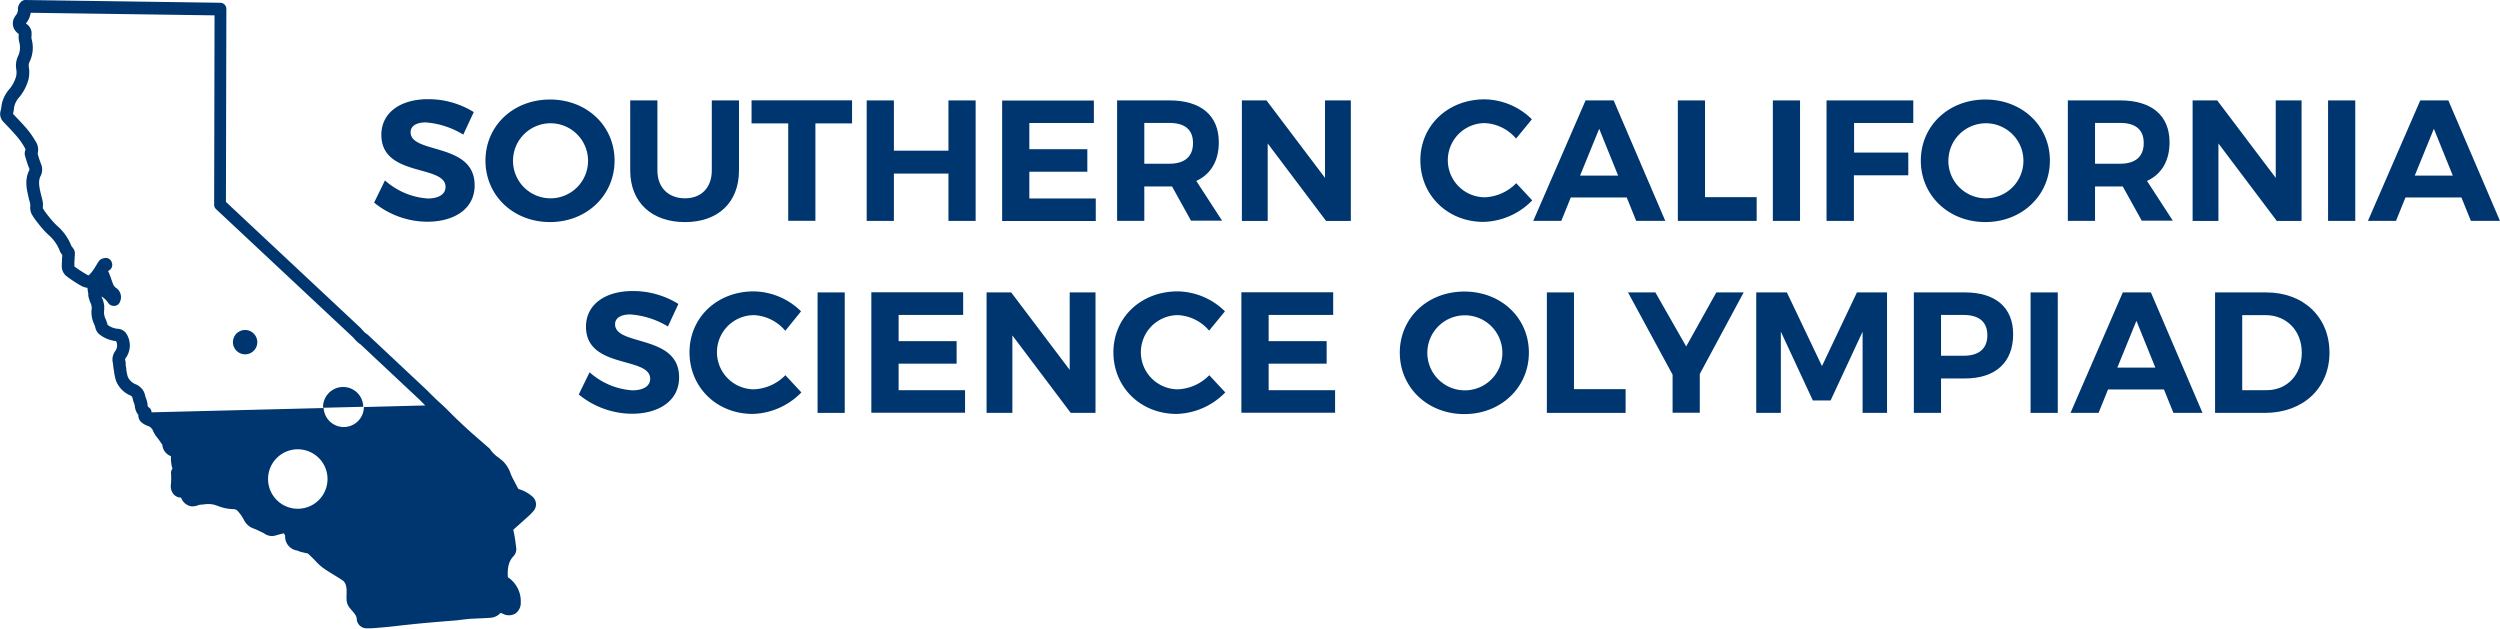 <svg id="DRAFTING" xmlns="http://www.w3.org/2000/svg" viewBox="0 0 581.03 146.1"><defs><style>.cls-1{fill:#00366f;}</style></defs><title>socalscioly_logo_v2</title><path class="cls-1" d="M3473.27,591.77a8.12,8.12,0,0,0-3.3-1.8c-0.38-.69-0.74-1.39-1.1-2.09l-0.31-.58a10.54,10.54,0,0,1-.43-1,7,7,0,0,0-1.92-2.95l-0.77-.62a7.75,7.75,0,0,1-2-1.94,1.48,1.48,0,0,0-.42-0.44l-1.08-.95c-1-.86-2-1.73-3-2.61q-1.8-1.62-3.54-3.3c-0.44-.42-0.87-0.85-1.3-1.29l-1.15-1.14c-0.41-.39-0.82-0.76-1.23-1.14l-0.91-.84-1.48-1.45-0.34-.36a0.3,0.3,0,0,0-.08-0.08l-13.86-13a0.64,0.64,0,0,0-.15-0.13l-0.2-.14a3.41,3.41,0,0,1-.46-0.35c-0.28-.28-0.54-0.58-0.81-0.89l-0.11-.12L3402,523.25l0.1-44.85a1.44,1.44,0,0,0-1.42-1.44l-45.28-.64a1.44,1.44,0,0,0-.89.31,2.39,2.39,0,0,0-.85,2,2.65,2.65,0,0,1-.2.81,2,2,0,0,1-.24.36q-0.19.27-.36,0.54a2.81,2.81,0,0,0-.3,2.13,3,3,0,0,0,1.27,1.72,2.79,2.79,0,0,1,0,.4,4.82,4.82,0,0,0,.11,1.42,4.65,4.65,0,0,1-.22,3.28,5.09,5.09,0,0,0-.47,3,4.49,4.49,0,0,1,0,1.72,7.89,7.89,0,0,1-1.81,3.29,7.75,7.75,0,0,0-1.33,2.45,6.17,6.17,0,0,0-.3,1.41,6.08,6.08,0,0,1-.13.75,2.64,2.64,0,0,0,.56,2.69l0.63,0.66c0.76,0.79,1.55,1.62,2.26,2.45a16.52,16.52,0,0,1,1.83,2.46l0.16,0.28a2.49,2.49,0,0,1,.31.65,2.14,2.14,0,0,0-.06,1.66l0.18,0.58a21.06,21.06,0,0,0,.8,2.3,2.79,2.79,0,0,1-.18.49c-0.94,2.1-.49,4.09-0.09,5.84l0.08,0.32c0,0.22.1,0.44,0.16,0.66a6,6,0,0,1,.2.86,2.25,2.25,0,0,1,0,.45,3.41,3.41,0,0,0,.31,1.77,13.72,13.72,0,0,0,1.49,2.16l0.41,0.52a21.91,21.91,0,0,0,1.93,2.11,9.35,9.35,0,0,1,2.67,3.67,2.85,2.85,0,0,0,.58,1l0.05,0.06c0,0.23,0,.47-0.05.7,0,0.61-.07,1.24-0.06,1.9a2.93,2.93,0,0,0,1,2.28,31,31,0,0,0,3.53,2.33,4.21,4.21,0,0,0,1.44.46,11.43,11.43,0,0,0,.2,1.41L3370,545a9.08,9.08,0,0,0,.47,1.59,2.91,2.91,0,0,1,.33,1.52,6.17,6.17,0,0,0,.55,3.48c0.07,0.19.15,0.39,0.22,0.59s0,0.15.07,0.23a2.78,2.78,0,0,0,1.11,1.74,7.57,7.57,0,0,0,3.72,1.45,2.24,2.24,0,0,1-.11,2.19,3.36,3.36,0,0,0-.64,2.87,3.62,3.62,0,0,1,.06.46,5.62,5.62,0,0,0,.08.61c0,0.26.08,0.51,0.11,0.77a12.6,12.6,0,0,0,.49,2.33,6.21,6.21,0,0,0,3.31,3.4,1.15,1.15,0,0,1,.43.33,2.49,2.49,0,0,1,.14.47,5.13,5.13,0,0,0,.34,1.06,2.67,2.67,0,0,1,.14.6,3.86,3.86,0,0,0,.82,2.07c0,1.27.71,1.88,1.9,2.43l0.11,0.06a2,2,0,0,1,1.32,1,7,7,0,0,0,1.15,1.89c0.17,0.22.34,0.44,0.49,0.67l0.27,0.4a4.44,4.44,0,0,1,.34.5,3.05,3.05,0,0,0,2,2.63,9.76,9.76,0,0,0,.16,2.18,3.75,3.75,0,0,0,.12.45l0.07,0.28a1.55,1.55,0,0,0-.3,1.33c0,0.21,0,.42,0,0.63a14.33,14.33,0,0,1-.05,1.63,2.94,2.94,0,0,0,.66,2.4,2.35,2.35,0,0,0,1.71.73l0,0.08c0.05,0.1.1,0.21,0.16,0.32A3,3,0,0,0,3394,594a3.6,3.6,0,0,0,1.51-.25,3.33,3.33,0,0,1,.43-0.12l0.76-.06a6.86,6.86,0,0,1,2.36,0c0.4,0.11.79,0.24,1.18,0.38a10.22,10.22,0,0,0,3.5.7,1.4,1.4,0,0,1,.89.32,9.72,9.72,0,0,1,1.56,2.21,4,4,0,0,0,2.31,2,10.35,10.35,0,0,1,1.17.51c0.29,0.15.59,0.29,0.88,0.42a3.53,3.53,0,0,1,.33.18,3,3,0,0,0,2.56.51c0.63-.18,1.29-0.36,2-0.53a3.64,3.64,0,0,1,.32.5,3.29,3.29,0,0,0,2.9,3.52l0,0a2.63,2.63,0,0,0,.57.24c0.49,0.14,1,.26,1.49.36a1.57,1.57,0,0,0,.3.05c0.32,0.28.63,0.59,0.94,0.89l0.26,0.25c0.22,0.21.43,0.43,0.64,0.66a12.16,12.16,0,0,0,1.74,1.59c0.82,0.58,1.68,1.1,2.51,1.61s1.43,0.87,2.12,1.35a2,2,0,0,1,.55.78,4.11,4.11,0,0,1,.26,1.34c0,0.29,0,.63,0,1s-0.05.71,0,1.06a3.18,3.18,0,0,0,.49,1.81c0.25,0.35.53,0.68,0.81,1a9.07,9.07,0,0,1,.67.84,2.28,2.28,0,0,1,.39.9,2.28,2.28,0,0,0,2.45,2.32h0.23a3.86,3.86,0,0,0,.48,0h0.23c1.26-.09,2.52-0.19,3.78-0.31,1.08-.11,2.15-0.23,3.22-0.36l3.4-.36c1.35-.14,2.69-0.25,4-0.37l2.9-.24,2.48-.2,1.34-.16c0.59-.07,1.17-0.14,1.75-0.19,0.74-.05,1.49-0.08,2.23-0.11s1.66-.07,2.48-0.13a3.53,3.53,0,0,0,2.11-.81c0.12-.12.26-0.25,0.37-0.34l0.48,0.19a3,3,0,0,0,2.89,0,3,3,0,0,0,1.3-2.66,6.69,6.69,0,0,0-3-5.82c-0.11-2.06.11-3.61,1.32-4.89a2.39,2.39,0,0,0,.64-1.84l-0.1-.73a30.6,30.6,0,0,0-.6-3.57q1.92-1.7,3.82-3.42a8,8,0,0,0,.57-0.59l0.21-.24A2.35,2.35,0,0,0,3473.27,591.77Zm-61.48-4.12a6.91,6.91,0,1,1,6.9,6.91A6.91,6.91,0,0,1,3411.79,587.65Zm-30.72-22a3.34,3.34,0,0,1-1.88-1.77,8.67,8.67,0,0,1-.35-1.77c0-.29-0.08-0.57-0.13-0.86a3,3,0,0,1,0-.42c0-.25-0.05-0.5-0.1-0.74a0.52,0.52,0,0,1,.09-0.55,5,5,0,0,0,0-5.9,2.67,2.67,0,0,0-2-.92,4.48,4.48,0,0,1-2.2-.9l-0.06-.22c0-.12-0.07-0.24-0.11-0.35l-0.25-.69a3.64,3.64,0,0,1-.41-1.92,5.46,5.46,0,0,0-.46-3.06c-0.05-.12-0.09-0.24-0.13-0.36a4.83,4.83,0,0,1,1.55,1.49,1.47,1.47,0,0,0,1.15.69,1.42,1.42,0,0,0,1-.2,1.44,1.44,0,0,0,.61-0.79,2.58,2.58,0,0,0-1-3.23,2,2,0,0,1-.57-0.73c-0.18-.42-0.33-0.86-0.48-1.3a16.77,16.77,0,0,0-.72-1.83l0.1-.07a0.86,0.86,0,0,0,.1-0.07l0.11-.07a1.48,1.48,0,0,0,.57-1.7c0-.07-0.05-0.14-0.07-0.21a1.44,1.44,0,0,0-1.75-.87,1.83,1.83,0,0,0-1.25.73c-0.2.3-.38,0.61-0.57,0.92s-0.48.8-.76,1.18a6.52,6.52,0,0,1-1,1.15,1.5,1.5,0,0,1-.32-0.11,28.66,28.66,0,0,1-3-1.95,1.06,1.06,0,0,1,0-.18c0-.56,0-1.12.06-1.68,0-.39.05-0.78,0.06-1.16a2.06,2.06,0,0,0-.44-1.25c-0.09-.12-0.18-0.25-0.29-0.37l-0.07-.08a12,12,0,0,0-3.35-4.75,19,19,0,0,1-1.69-1.84l-0.43-.54a12.85,12.85,0,0,1-1.18-1.67c0-.09,0-0.27,0-0.4a5.07,5.07,0,0,0,0-.94,9.26,9.26,0,0,0-.27-1.2c0-.18-0.09-0.36-0.13-0.54l-0.08-.33c-0.34-1.51-.64-2.81-0.09-4a3.31,3.31,0,0,0,.19-2.79,20.35,20.35,0,0,1-.69-2l-0.14-.49a3.55,3.55,0,0,0-.56-3l-0.13-.22a18.54,18.54,0,0,0-2.15-2.94c-0.77-.89-1.59-1.74-2.38-2.57l-0.5-.52s0,0,0-.06a6.72,6.72,0,0,0,.21-1.15,3.75,3.75,0,0,1,.16-0.81,5,5,0,0,1,.83-1.57,10.91,10.91,0,0,0,2.41-4.51,7.4,7.4,0,0,0,.05-2.84,2.11,2.11,0,0,1,.26-1.33,7.53,7.53,0,0,0,.37-5.22,2.39,2.39,0,0,1,0-.55,5.52,5.52,0,0,0,0-1.06,2.66,2.66,0,0,0-1.21-1.84l-0.08-.06c0.05-.09.12-0.18,0.18-0.27a4.33,4.33,0,0,0,.56-0.95,6.09,6.09,0,0,0,.37-1.28l42.72,0.6-0.09,44a1.4,1.4,0,0,0,.46,1.05l31.8,29.76c0.3,0.35.6,0.69,0.93,1a5.85,5.85,0,0,0,.84.67l9.6,9,0.22,0.22c0.12,0.11.23,0.22,0.32,0.29l3.68,3.44,0.41,0.43,0.81,0.8-14.27.37a0.49,0.49,0,0,1,0,.12,4.68,4.68,0,0,1-9.35.11l-40,1a1.42,1.42,0,0,0-.72-1.21,0.87,0.87,0,0,1-.21-0.68,4.76,4.76,0,0,0-.38-1.4,2.11,2.11,0,0,1-.14-0.46,4.33,4.33,0,0,0-.44-1.24A3.9,3.9,0,0,0,3381.07,565.64Z" transform="translate(-3349.49 -476.32)"/><path class="cls-1" d="M3448.48,504.77c-2.12,0-3.56.76-3.56,2.28,0,5.16,14.92,2.28,14.88,12.36,0,5.48-4.76,8.44-11,8.44a19.66,19.66,0,0,1-12.36-4.44l2.52-5.16a16.58,16.58,0,0,0,9.92,4.2c2.6,0,4.16-1,4.16-2.68,0-5.28-14.92-2.2-14.92-12.12,0-5.08,4.36-8.28,10.84-8.28a20,20,0,0,1,10.64,3l-2.44,5.24A19.52,19.52,0,0,0,3448.48,504.77Z" transform="translate(-3349.49 -476.32)"/><path class="cls-1" d="M3492.32,513.65c0,8.08-6.48,14.28-15,14.28s-15-6.16-15-14.28,6.48-14.2,15-14.2S3492.32,505.53,3492.32,513.65Zm-23.6,0a8.71,8.71,0,0,0,8.64,8.76A8.72,8.72,0,1,0,3468.72,513.65Z" transform="translate(-3349.49 -476.32)"/><path class="cls-1" d="M3508.68,522.41c3.76,0,6.24-2.44,6.24-6.48V499.66h6.32v16.28c0,7.4-4.84,12-12.56,12s-12.72-4.6-12.72-12V499.66h6.32v16.28C3502.28,520,3504.92,522.41,3508.68,522.41Z" transform="translate(-3349.49 -476.32)"/><path class="cls-1" d="M3547.52,499.66V505H3539v22.64h-6.32V505h-8.52v-5.36h23.4Z" transform="translate(-3349.49 -476.32)"/><path class="cls-1" d="M3557.24,499.66v11.68h12.68V499.66h6.32v28h-6.32v-11h-12.68v11h-6.32v-28h6.32Z" transform="translate(-3349.49 -476.32)"/><path class="cls-1" d="M3603.72,499.66v5.24h-15V511h13.48v5.24h-13.48v6.2h15.44v5.24H3582.4v-28h21.32Z" transform="translate(-3349.49 -476.32)"/><path class="cls-1" d="M3626.32,527.65l-4.44-8h-6.44v8h-6.32v-28h12.16c7.32,0,11.48,3.52,11.48,9.72,0,4.32-1.84,7.44-5.24,9l6,9.24h-7.16Zm-10.88-13.28h5.84c3.48,0,5.48-1.6,5.48-4.8s-2-4.68-5.48-4.68h-5.84v9.48Z" transform="translate(-3349.49 -476.32)"/><path class="cls-1" d="M3643.84,499.66l13.6,18v-18h6v28h-5.76l-13.56-18v18h-6v-28h5.76Z" transform="translate(-3349.49 -476.32)"/><path class="cls-1" d="M3694.6,504.93a8.62,8.62,0,0,0,0,17.24,10.8,10.8,0,0,0,7.28-3.28l3.72,4a16.38,16.38,0,0,1-11.32,5c-8.36,0-14.68-6.2-14.68-14.32s6.44-14.16,14.92-14.16a15.93,15.93,0,0,1,11,4.64l-3.68,4.48A10.14,10.14,0,0,0,3694.6,504.93Z" transform="translate(-3349.49 -476.32)"/><path class="cls-1" d="M3727.56,522.21h-13l-2.2,5.44h-6.52l12.16-28h6.52l12,28h-6.76Zm-2-5.08-4.4-10.88-4.44,10.88h8.84Z" transform="translate(-3349.49 -476.32)"/><path class="cls-1" d="M3745.76,499.66v22.48h12v5.52h-18.32v-28h6.32Z" transform="translate(-3349.49 -476.32)"/><path class="cls-1" d="M3767.84,499.66v28h-6.32v-28h6.32Z" transform="translate(-3349.49 -476.32)"/><path class="cls-1" d="M3794.16,499.66l0,5.24h-13.76v6.88H3793v5.28h-12.64v10.6H3774v-28h20.12Z" transform="translate(-3349.49 -476.32)"/><path class="cls-1" d="M3825.91,513.65c0,8.08-6.48,14.28-15,14.28s-15-6.16-15-14.28,6.48-14.2,15-14.2S3825.91,505.53,3825.91,513.65Zm-23.6,0a8.71,8.71,0,0,0,8.64,8.76A8.72,8.72,0,1,0,3802.32,513.65Z" transform="translate(-3349.49 -476.32)"/><path class="cls-1" d="M3847.28,527.65l-4.44-8h-6.44v8h-6.32v-28h12.16c7.32,0,11.48,3.52,11.48,9.72,0,4.32-1.84,7.44-5.24,9l6,9.24h-7.16Zm-10.88-13.28h5.84c3.48,0,5.48-1.6,5.48-4.8s-2-4.68-5.48-4.68h-5.84v9.48Z" transform="translate(-3349.49 -476.32)"/><path class="cls-1" d="M3864.8,499.66l13.6,18v-18h6v28h-5.76l-13.56-18v18h-6v-28h5.76Z" transform="translate(-3349.49 -476.32)"/><path class="cls-1" d="M3896.88,499.66v28h-6.32v-28h6.32Z" transform="translate(-3349.49 -476.32)"/><path class="cls-1" d="M3921.55,522.21h-13l-2.2,5.44h-6.52l12.16-28h6.52l12,28h-6.76Zm-2-5.08-4.4-10.88-4.44,10.88h8.84Z" transform="translate(-3349.49 -476.32)"/><path class="cls-1" d="M3496,549.4c-2.12,0-3.56.76-3.56,2.28,0,5.16,14.92,2.28,14.88,12.36,0,5.48-4.76,8.44-11,8.44A19.65,19.65,0,0,1,3484,568l2.52-5.16a16.57,16.57,0,0,0,9.92,4.2c2.6,0,4.16-1,4.16-2.68,0-5.28-14.92-2.2-14.92-12.12,0-5.08,4.36-8.28,10.84-8.28a20,20,0,0,1,10.64,3l-2.44,5.24A19.53,19.53,0,0,0,3496,549.4Z" transform="translate(-3349.49 -476.32)"/><path class="cls-1" d="M3524.74,549.56a8.62,8.62,0,0,0,0,17.24,10.8,10.8,0,0,0,7.28-3.28l3.72,4a16.38,16.38,0,0,1-11.32,5c-8.36,0-14.68-6.2-14.68-14.32s6.44-14.16,14.92-14.16a15.93,15.93,0,0,1,11,4.64L3532,553.2A10.14,10.14,0,0,0,3524.74,549.56Z" transform="translate(-3349.49 -476.32)"/><path class="cls-1" d="M3545.82,544.28v28h-6.32v-28h6.32Z" transform="translate(-3349.49 -476.32)"/><path class="cls-1" d="M3573.34,544.28v5.24h-15v6.08h13.48v5.24h-13.48V567h15.44v5.24H3552v-28h21.32Z" transform="translate(-3349.49 -476.32)"/><path class="cls-1" d="M3584.5,544.28l13.6,18v-18h6v28h-5.76l-13.56-18v18h-6v-28h5.76Z" transform="translate(-3349.49 -476.32)"/><path class="cls-1" d="M3623.26,549.56a8.62,8.62,0,0,0,0,17.24,10.8,10.8,0,0,0,7.28-3.28l3.72,4a16.38,16.38,0,0,1-11.32,5c-8.36,0-14.68-6.2-14.68-14.32s6.44-14.16,14.92-14.16a15.93,15.93,0,0,1,11,4.64l-3.68,4.48A10.14,10.14,0,0,0,3623.26,549.56Z" transform="translate(-3349.49 -476.32)"/><path class="cls-1" d="M3659.34,544.28v5.24h-15v6.08h13.48v5.24h-13.48V567h15.44v5.24H3638v-28h21.32Z" transform="translate(-3349.49 -476.32)"/><path class="cls-1" d="M3704.82,558.28c0,8.08-6.48,14.28-15,14.28s-15-6.16-15-14.28,6.48-14.2,15-14.2S3704.82,550.16,3704.82,558.28Zm-23.6,0a8.71,8.71,0,0,0,8.64,8.76A8.72,8.72,0,1,0,3681.22,558.28Z" transform="translate(-3349.49 -476.32)"/><path class="cls-1" d="M3715.3,544.28v22.48h12v5.52H3709v-28h6.32Z" transform="translate(-3349.49 -476.32)"/><path class="cls-1" d="M3744.54,563.24v9h-6.32V563.4l-10.36-19.12h6.36l7.16,12.56,7-12.56h6.36Z" transform="translate(-3349.49 -476.32)"/><path class="cls-1" d="M3764.78,544.28l8.16,17.12,8.12-17.12h7v28h-5.68V553.4l-7.44,16h-4.12l-7.44-16v18.88h-5.72v-28h7.08Z" transform="translate(-3349.49 -476.32)"/><path class="cls-1" d="M3817.37,554c0,6.52-4.08,10.28-11.2,10.28h-5.56v8h-6.32v-28h11.88C3813.3,544.28,3817.37,547.8,3817.37,554Zm-6,.2c0-3.12-2-4.68-5.52-4.68h-5.24V559h5.24C3809.38,559,3811.38,557.4,3811.38,554.2Z" transform="translate(-3349.49 -476.32)"/><path class="cls-1" d="M3827.74,544.28v28h-6.32v-28h6.32Z" transform="translate(-3349.49 -476.32)"/><path class="cls-1" d="M3852.42,566.84h-13l-2.2,5.44h-6.52l12.16-28h6.52l12,28h-6.76Zm-2-5.08-4.4-10.88-4.44,10.88h8.84Z" transform="translate(-3349.49 -476.32)"/><path class="cls-1" d="M3890.89,558.28c0,8.24-6.12,14-15,14H3864.3v-28h11.88C3884.85,544.28,3890.89,550,3890.89,558.28Zm-6.44,0c0-5.16-3.6-8.72-8.4-8.72h-5.44V567h5.72C3881,567,3884.45,563.44,3884.45,558.32Z" transform="translate(-3349.49 -476.32)"/><path class="cls-1" d="M3409.29,555.85a2.83,2.83,0,1,1-2.84-2.84A2.84,2.84,0,0,1,3409.29,555.85Z" transform="translate(-3349.49 -476.32)"/><path class="cls-1" d="M3433.91,570.86l-9.34.23V571A4.67,4.67,0,0,1,3433.91,570.86Z" transform="translate(-3349.49 -476.32)"/></svg>